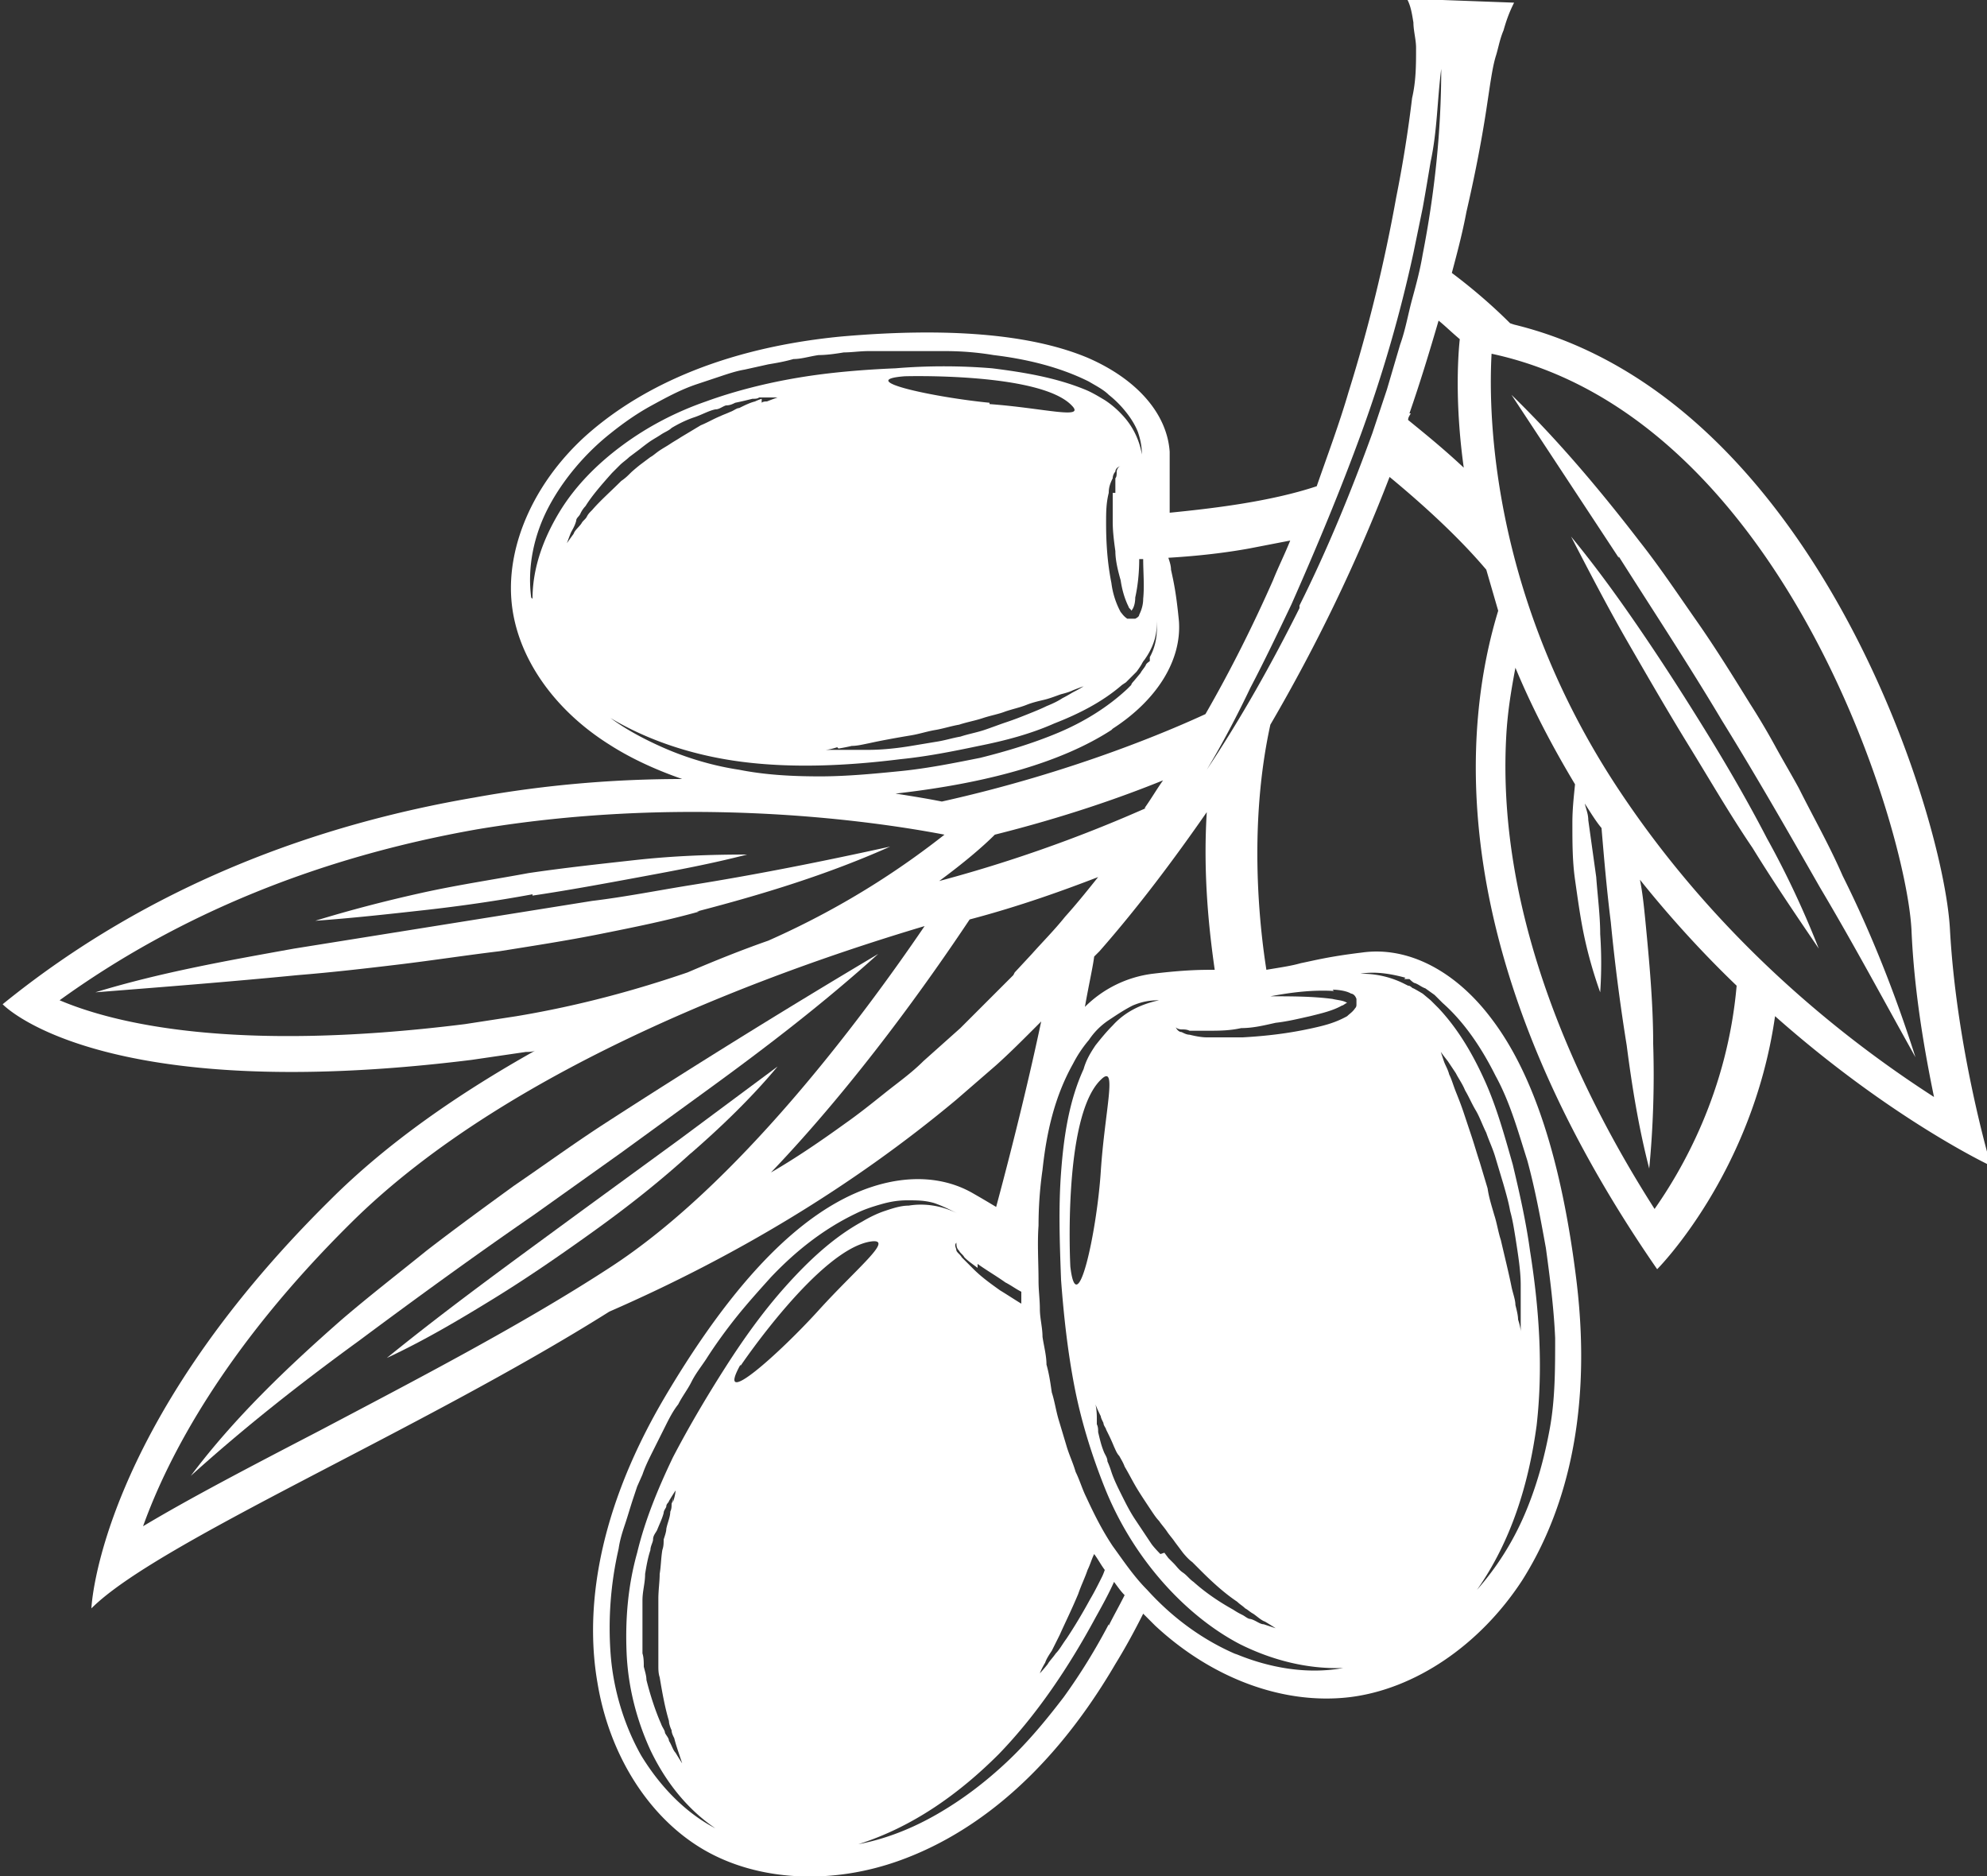 <svg xmlns="http://www.w3.org/2000/svg" data-name="Calque 1" viewBox="0 0 15 14.16"><rect x="0" y="0" width="15" height="14.16" fill="#333333" stroke="none"/><path d="M11.4 2.44c-.16-.16-.32-.29-.44-.38.04-.15.08-.3.11-.46.06-.26.11-.51.15-.77l.03-.2c.01-.06.02-.13.04-.2.02-.06.03-.13.06-.2.02-.07.04-.13.08-.21l-.81-.03c.03.05.04.12.05.18 0 .06.02.13.02.19 0 .13 0 .25-.03.38-.03.25-.07.5-.12.75-.09.5-.21.99-.36 1.47-.07.24-.16.48-.24.71-.36.12-.81.17-1.11.2v-.46c-.02-.29-.25-.55-.62-.71-.43-.18-1.06-.23-1.86-.16-1.03.1-1.62.47-1.94.76-.38.35-.58.81-.55 1.22.03.42.31.83.74 1.1.14.09.32.18.55.26-.49 0-1.02.04-1.57.14-1.17.2-2.44.65-3.56 1.56 0 0 .72.77 3.54.42l.41-.06c.02 0 .05 0 .07-.01-.57.32-1.11.69-1.55 1.13-1.75 1.73-1.8 3.08-1.8 3.08.5-.5 2.48-1.34 3.91-2.24.94-.41 1.83-.94 2.62-1.6l.3-.26c.1-.09.19-.18.28-.27l.06-.06c-.08.38-.2.88-.34 1.4-.05-.03-.1-.06-.17-.1-.29-.17-.67-.14-1.04.07-.44.25-.87.75-1.3 1.48-.55.94-.58 1.68-.5 2.14.09.55.39 1.02.8 1.26.41.24.97.27 1.49.08.44-.16 1.07-.54 1.62-1.48.08-.13.15-.26.21-.38l.09.09c.43.4.97.6 1.47.54.49-.06.98-.39 1.3-.88.26-.41.55-1.13.41-2.27-.11-.89-.32-1.55-.64-1.97-.27-.36-.63-.55-.98-.5-.25.03-.36.06-.46.08-.07.02-.14.03-.26.05-.06-.38-.13-1.12.03-1.85.35-.6.65-1.22.9-1.87.23.19.51.44.73.7l.09.31c-.26.85-.44 2.6 1.2 4.97 0 0 .72-.72.89-1.91.88.78 1.63 1.13 1.63 1.13s-.26-.87-.31-1.79c-.05-.88-1.03-4.01-3.29-4.56Zm1.1 6.7c-.59-.92-1.2-2.22-1.13-3.57.01-.2.04-.37.07-.53.12.29.27.58.45.88-.01.1-.02.19-.02.29 0 .15 0 .29.02.43s.04.29.07.43c.03.14.07.28.12.42.01-.15.01-.29 0-.44 0-.14-.02-.29-.03-.43l-.06-.43c0-.05-.02-.09-.03-.14v.01c.04.06.08.13.13.19.02.24.04.47.07.71.03.31.07.62.12.93.04.31.09.62.17.93.03-.31.04-.63.03-.94 0-.31-.03-.63-.06-.94-.01-.1-.02-.2-.04-.3.24.3.49.57.73.8-.07.8-.41 1.39-.63 1.7Zm-.3-3.21c-.91-1.39-.97-2.72-.94-3.26 2.19.47 3.13 3.56 3.17 4.35.02.47.1.92.17 1.26-.59-.38-1.6-1.13-2.4-2.35M8.4 3.72v.22c0 .07.01.15.02.22 0 .07.02.15.04.22.01.07.03.14.06.2 0 .01.02.02.02.03.02-.02.03-.06.03-.1.02-.09.03-.19.03-.29h.03c0 .1.01.2 0 .3 0 .04-.01.08-.03.12 0 .01-.01.02-.03.03h-.06c-.03-.02-.04-.04-.05-.05a.626.626 0 0 1-.07-.22c-.03-.15-.04-.3-.04-.45 0-.08 0-.15.02-.23 0-.04.01-.07.03-.11 0-.02.01-.04.02-.05 0-.02.02-.04.04-.04-.02 0-.03.03-.03.04 0 .02 0 .04-.01.05v.11Zm-4.39.79c-.03-.23.02-.47.13-.68.11-.21.28-.41.47-.56.1-.08.2-.15.31-.21.11-.06.22-.12.34-.16l.18-.06c.06-.02.12-.04.18-.05l.09-.02.09-.02c.06-.01.12-.02.19-.04.06 0 .12-.02.19-.03.06 0 .13-.01.19-.02.06 0 .12-.01.19-.01H7.13c.13 0 .25.01.37.03.25.03.5.09.72.2.05.03.11.06.15.1a.8.8 0 0 1 .13.13c.04.05.07.1.09.15.02.06.03.11.03.17a.572.572 0 0 0-.15-.3.689.689 0 0 0-.13-.11c-.05-.03-.1-.06-.15-.08-.22-.09-.46-.13-.7-.16-.24-.02-.49-.02-.73 0-.24.01-.49.03-.73.07-.24.04-.48.1-.7.18-.23.08-.44.19-.63.33s-.36.31-.48.51-.2.42-.2.65Zm2.32 1.14s.06-.01.1-.02c.04 0 .08-.01.13-.02.09-.02.2-.04.32-.06.06-.01.12-.03.18-.04.06-.01.12-.03.18-.04.06-.02.12-.03.18-.05.06-.02.12-.03.17-.05.06-.02.11-.03.16-.05.05-.02.1-.03.14-.04.04-.01.09-.03.12-.04.04-.01.07-.02.09-.03.05-.02.08-.03.08-.03s-.03.02-.07.04c-.02.01-.05.03-.09.05-.03.02-.07.04-.12.06-.04.02-.09.04-.14.06-.05.02-.1.04-.16.06-.06.02-.11.04-.17.06-.06.02-.12.03-.18.05-.06.01-.12.03-.19.04l-.18.03c-.12.02-.23.03-.33.03h-.32s.03 0 .09-.02Zm-.58-2.64s-.03.01-.05.02c-.04.01-.08.03-.12.05-.02 0-.04.02-.07.03-.02.01-.05.02-.07.03-.05.02-.1.05-.15.07l-.15.09c-.03.02-.05.03-.08.05-.03.02-.05.03-.08.05-.03.02-.05.04-.07.05l-.04.03-.04.03s-.05.04-.07.06c-.02.02-.04.04-.07.06-.08.08-.16.15-.22.22-.02.02-.03.03-.04.05-.01.02-.03.03-.04.05-.02.03-.05.05-.06.08-.03.04-.05.07-.05.07s.01-.03.03-.08c.01-.02.03-.05.04-.09 0-.02.02-.03.03-.05a.21.21 0 0 1 .04-.06c.05-.08.12-.16.2-.25l.06-.06c.02-.02.05-.04.07-.06l.04-.03.04-.03s.05-.04.08-.06c.03-.02.05-.03.08-.05.03-.02.06-.03.08-.05.05-.03.11-.06.17-.08.06-.02.11-.05.16-.06.03 0 .05-.02.08-.03.03 0 .05-.01.07-.02.05-.01.09-.02.13-.03.02 0 .04 0 .05-.01h.14s-.03.01-.08.03c-.01 0-.03 0-.04.01Zm1.72.03c-.41-.04-1.03-.17-.64-.2 0 0 1.02-.03 1.26.22.11.11-.21.02-.62-.01ZM4.5 5.35c.32.22.71.35 1.1.4.39.05.8.03 1.2-.02.2-.02.4-.06.59-.1.2-.04.39-.09.57-.17.18-.07.36-.16.51-.29l.03-.02.03-.03.05-.05s.03-.04.04-.06c0 0 .01-.02.02-.03l.02-.03c.05-.08.08-.17.07-.27.01.09 0 .19-.05.28v.03s-.03.02-.03.03c-.01.02-.03.04-.04.06l-.05.06s-.02.02-.02.03l-.03.03c-.15.14-.33.25-.52.33-.19.08-.39.14-.59.19-.2.04-.4.08-.6.1-.2.02-.41.04-.61.04s-.41-.01-.61-.05c-.2-.03-.4-.09-.58-.17-.18-.08-.36-.18-.5-.31Zm3.9.15c.34-.22.52-.52.5-.81-.02-.21-.04-.3-.06-.39 0-.03-.01-.06-.02-.09.17-.01.39-.03.61-.07l.31-.06c-.04.1-.09.2-.13.3-.15.34-.32.68-.51 1.01-.26.12-1 .44-1.99.66-.1-.02-.22-.04-.35-.06.71-.08 1.26-.24 1.63-.48Zm.77 1.82c-.1 0-.22 0-.47.03a.88.88 0 0 0-.51.25c.03-.17.06-.3.07-.38l.04-.04c.29-.33.56-.69.81-1.05-.03.48.02.91.06 1.19m-.41 4.41s-.05-.05-.07-.08l-.06-.09-.06-.09c-.04-.06-.07-.12-.1-.18s-.06-.12-.08-.18a.689.689 0 0 0-.03-.08c0-.03-.02-.05-.03-.08-.02-.05-.03-.1-.04-.14 0-.02 0-.04-.01-.06v-.05c0-.06-.01-.1-.01-.1s.01.03.04.09c0 .01.01.03.02.05 0 .02.02.04.02.05.02.04.04.08.06.13.01.02.02.05.04.07.01.02.03.05.04.08.03.05.06.11.09.16s.07.11.11.17c.02.03.04.06.06.08.02.03.04.05.06.08.02.03.04.05.06.08l.03.04.03.04s.04.05.07.07l.07.07c.09.09.18.17.27.23.02.02.04.03.06.05.02.01.04.03.06.04.03.02.06.05.09.06.05.03.08.05.08.05l-.09-.03c-.03 0-.06-.03-.1-.04-.02 0-.04-.02-.06-.03-.02-.01-.04-.02-.07-.04-.09-.05-.2-.12-.3-.21-.03-.02-.05-.05-.08-.07-.03-.02-.05-.05-.07-.07l-.04-.04-.03-.04Zm-.68-2.17s-.06-1.13.23-1.41c.13-.13.03.23 0 .69-.03.46-.18 1.15-.23.72m.57-3.46c-.25.11-.81.35-1.56.55.19-.14.33-.26.42-.35.52-.13.95-.28 1.27-.41-.05.07-.09.14-.14.21Zm-7.57 5.42c.19-.53.62-1.35 1.57-2.29C3.87 8.02 5.94 7.3 6.98 6.99c-.49.72-1.42 1.96-2.38 2.58-.66.43-1.47.85-2.19 1.23-.52.27-.98.51-1.33.72m2.43-3.79C1.75 7.95.85 7.72.45 7.55c.9-.65 1.96-1.08 3.15-1.29 1.49-.25 2.85-.09 3.53.04-.28.22-.72.53-1.33.8-.2.07-.4.15-.61.24-.38.13-.81.25-1.29.33zm4.14-.37-.13.13-.27.27-.28.25c-.09.09-.19.16-.29.24-.1.08-.2.16-.3.23-.18.13-.37.26-.56.37.65-.68 1.2-1.46 1.5-1.91.38-.1.71-.22.97-.32-.08.1-.16.2-.25.3-.08.1-.17.19-.25.28l-.13.14Zm-.27 2.18c.07.05.14.09.21.14.04.02.08.05.12.07v.09c-.05-.03-.11-.07-.16-.1-.07-.05-.14-.1-.2-.16l-.09-.09c-.01-.02-.03-.03-.04-.05 0-.02-.02-.04 0-.06 0 .02 0 .04.02.06.01.02.03.03.04.05.03.03.06.05.1.08Zm.96 2.31s-.01.03-.02.05c-.03.06-.06.12-.09.17-.06.11-.12.21-.18.3-.03.04-.05.08-.08.11-.02.03-.05.06-.06.08-.04.05-.06.07-.06.07s.01-.03.04-.08c.01-.03.03-.06.05-.09l.06-.12c.04-.09.09-.19.14-.31.02-.06.05-.12.07-.18.02-.04.03-.08.05-.12.03.04.05.08.08.12m-3.26-.55s0 .03-.01.05c0 .02 0 .04-.01.06 0 .04-.02.08-.03.13 0 .02-.01.05-.02.08 0 .03 0 .05-.01.08-.01.06-.01.12-.02.18 0 .06-.01.12-.01.19v.5c0 .03 0 .06.01.09.02.12.04.23.07.33 0 .02.01.05.02.07 0 .02.01.04.02.06.01.04.02.07.03.1l.03.09s-.02-.03-.05-.08c-.02-.02-.03-.06-.05-.09 0-.02-.02-.04-.03-.06 0-.02-.02-.04-.03-.07-.04-.09-.08-.21-.11-.33 0-.03-.01-.06-.02-.1 0-.03 0-.07-.01-.1v-.4c0-.07.02-.13.02-.2.01-.06.02-.12.04-.18 0-.03.02-.06.02-.08 0-.03.02-.05.03-.07.02-.05.04-.09.05-.13 0-.02.02-.04.02-.05 0-.02.02-.03.02-.04.03-.05.05-.08.05-.08s0 .03-.02.09Zm0-.3c-.11.23-.21.47-.27.72-.07.25-.09.5-.08.75.01.25.07.5.18.74.11.23.27.44.49.59-.23-.12-.42-.32-.56-.55-.13-.23-.21-.5-.23-.76a2.67 2.67 0 0 1 .06-.8c.01-.07.03-.13.05-.19.02-.06.04-.13.06-.19l.03-.09.04-.09c.02-.06.05-.12.08-.18l.09-.18c.03-.06.06-.12.1-.17.03-.06.07-.11.1-.17.03-.06.07-.11.11-.17.07-.11.15-.22.23-.32.08-.1.17-.2.26-.3.18-.19.39-.36.64-.48.06-.03.12-.05.19-.07.07-.02.13-.03.2-.03s.13 0 .2.02c.06.02.12.05.18.08-.12-.06-.25-.08-.37-.06-.06 0-.12.02-.18.04s-.12.05-.17.08c-.22.12-.41.3-.58.49-.17.19-.32.4-.46.62-.14.22-.27.44-.39.67m.51-.69s.6-.89.99-.94c.17-.02-.11.2-.4.52s-.79.77-.59.41Zm2.78 1.95c-.1.19-.21.37-.34.55-.13.17-.27.34-.43.49-.16.15-.33.28-.52.39-.19.11-.39.19-.6.23.41-.13.76-.38 1.06-.68.29-.3.53-.66.73-1.03.05-.09.1-.18.14-.27.03.04.05.07.08.1-.04.08-.08.15-.12.23Zm.97.23c-.26-.11-.49-.28-.68-.49-.1-.1-.18-.22-.26-.33-.08-.12-.14-.24-.2-.37-.03-.06-.05-.13-.08-.19-.02-.07-.05-.13-.07-.2l-.03-.1-.03-.1c-.02-.07-.03-.14-.05-.2-.01-.07-.02-.14-.04-.21 0-.07-.02-.14-.03-.21 0-.07-.02-.14-.02-.21 0-.07-.01-.14-.01-.21 0-.14-.01-.28 0-.42 0-.14.01-.28.03-.42.03-.28.09-.55.23-.8a.94.94 0 0 1 .12-.18c.04-.06.09-.11.15-.15.06-.04.12-.08.18-.11.07-.03.13-.04.2-.04-.14.03-.26.09-.35.19-.05.05-.09.1-.13.15-.04.06-.07.11-.09.18-.11.24-.15.51-.17.78-.02.27-.01.54 0 .81.02.27.05.54.1.8s.13.52.23.77.24.48.41.68c.17.2.38.38.61.5.24.12.51.19.78.18-.27.05-.56 0-.82-.11Zm1.26-5.1h.04s.03.03.04.03c.03.01.05.03.08.04l.07.05.03.03.03.03c.17.15.3.35.4.55.11.2.17.42.24.64.06.22.1.44.14.66.03.22.06.45.07.68 0 .23 0 .46-.04.68-.04.22-.1.44-.19.65-.09.21-.21.4-.36.57.26-.37.39-.8.45-1.24.05-.44.02-.88-.05-1.32-.03-.22-.08-.44-.13-.65-.06-.21-.12-.43-.21-.63s-.2-.39-.35-.55l-.03-.03-.03-.03-.06-.05s-.05-.03-.07-.04c-.01 0-.02-.02-.04-.02l-.04-.02a.711.711 0 0 0-.32-.07c.11-.02.23 0 .34.03Zm.27.54s.02.03.06.08l.06.09c.02.04.05.08.07.13.03.05.05.1.08.15.03.05.05.11.08.17.02.06.05.12.07.19l.06.2c.02.07.04.14.05.2.02.07.03.14.04.2.02.13.04.25.04.36v.35s0-.03-.02-.09c0-.03-.01-.07-.02-.11 0-.04-.02-.09-.03-.14-.02-.1-.05-.22-.08-.35-.02-.06-.03-.13-.05-.19-.02-.07-.04-.13-.05-.2l-.06-.2c-.02-.06-.04-.13-.06-.19l-.06-.18c-.02-.06-.04-.11-.06-.16-.02-.05-.03-.09-.05-.13-.01-.04-.03-.07-.04-.1l-.03-.09Zm-.81-.46s.09 0 .14.03c.01 0 .03.01.04.04v.04c0 .01 0 .02-.01.03-.02.03-.04.04-.06.06-.09.05-.17.07-.26.09-.18.04-.35.06-.53.07h-.27c-.04 0-.09-.01-.13-.02-.02 0-.04-.01-.06-.02-.02 0-.04-.02-.05-.05 0 .02.03.03.05.03.02 0 .04 0 .06.01h.13c.09 0 .17 0 .26-.02.09 0 .17-.02.26-.04.09-.01.17-.03.26-.05.08-.02.17-.04.24-.08.01 0 .03-.02.04-.02-.03-.02-.07-.02-.11-.03-.15-.02-.31-.02-.47-.02.16-.03.32-.05.48-.04Zm-.25-2.88c-.21.42-.44.83-.7 1.22.12-.2.23-.41.33-.62.11-.21.21-.42.31-.63.19-.43.37-.86.53-1.3.16-.44.29-.89.39-1.35l.07-.34c.02-.11.04-.23.06-.35.05-.23.05-.47.08-.7 0 .47-.05.94-.14 1.4-.02.12-.05.23-.08.34-.03.11-.05.23-.09.34l-.1.34-.11.33c-.16.44-.34.88-.55 1.3Zm.83-1.47c.08-.23.15-.46.22-.7.05.04.1.09.16.14-.02.19-.03.54.03.97-.16-.15-.31-.27-.42-.36 0-.02.01-.03.02-.05Z" style="fill:#fff"/><path d="M5.26 6.88c.5-.13.99-.28 1.46-.49-.5.11-1 .21-1.5.29-.25.04-.5.09-.75.12l-.75.12-.75.12-.75.12c-.5.09-1.01.18-1.5.33.51-.04 1.02-.08 1.53-.13.25-.02.51-.05.76-.08s.51-.07.76-.1c.25-.04.51-.08.76-.13s.5-.1.75-.17ZM4.69 8.7l.66-.48c.44-.32.87-.65 1.28-1.02a64.364 64.364 0 0 0-2.08 1.29c-.23.15-.45.31-.67.46-.22.16-.44.32-.66.49-.21.17-.43.34-.64.52-.41.36-.81.74-1.14 1.18.41-.37.83-.7 1.27-1.02.43-.32.87-.64 1.32-.95zM12.22 4.2c.26.41.53.82.78 1.24.26.42.5.84.74 1.26.25.42.48.85.72 1.28-.15-.47-.33-.93-.55-1.37-.1-.23-.22-.44-.33-.66-.06-.11-.12-.21-.18-.32a5.37 5.37 0 0 0-.19-.32c-.13-.21-.26-.42-.4-.62s-.28-.41-.43-.6c-.3-.39-.62-.77-.97-1.11l.81 1.23ZM13.73 7.16c-.11-.28-.24-.56-.39-.83-.14-.27-.29-.53-.45-.79-.16-.26-.32-.51-.49-.76-.17-.25-.35-.5-.54-.73.14.27.28.54.43.8.15.26.3.52.46.78.16.26.31.52.48.77.16.26.33.51.5.76M5.21 8.71c.23-.2.46-.42.66-.66l-.74.55-.74.54c-.49.36-.99.72-1.47 1.11.28-.13.55-.29.81-.45.26-.16.52-.34.77-.52s.49-.37.72-.58ZM4.02 6.76c.27-.04.54-.09.81-.14.27-.05.54-.1.81-.17-.28 0-.55.01-.83.04-.27.03-.55.06-.82.1-.27.05-.54.09-.81.15s-.54.13-.8.21c.28-.02.55-.05.82-.08.27-.03.55-.07.82-.12Z" style="fill:#fff"/></svg>